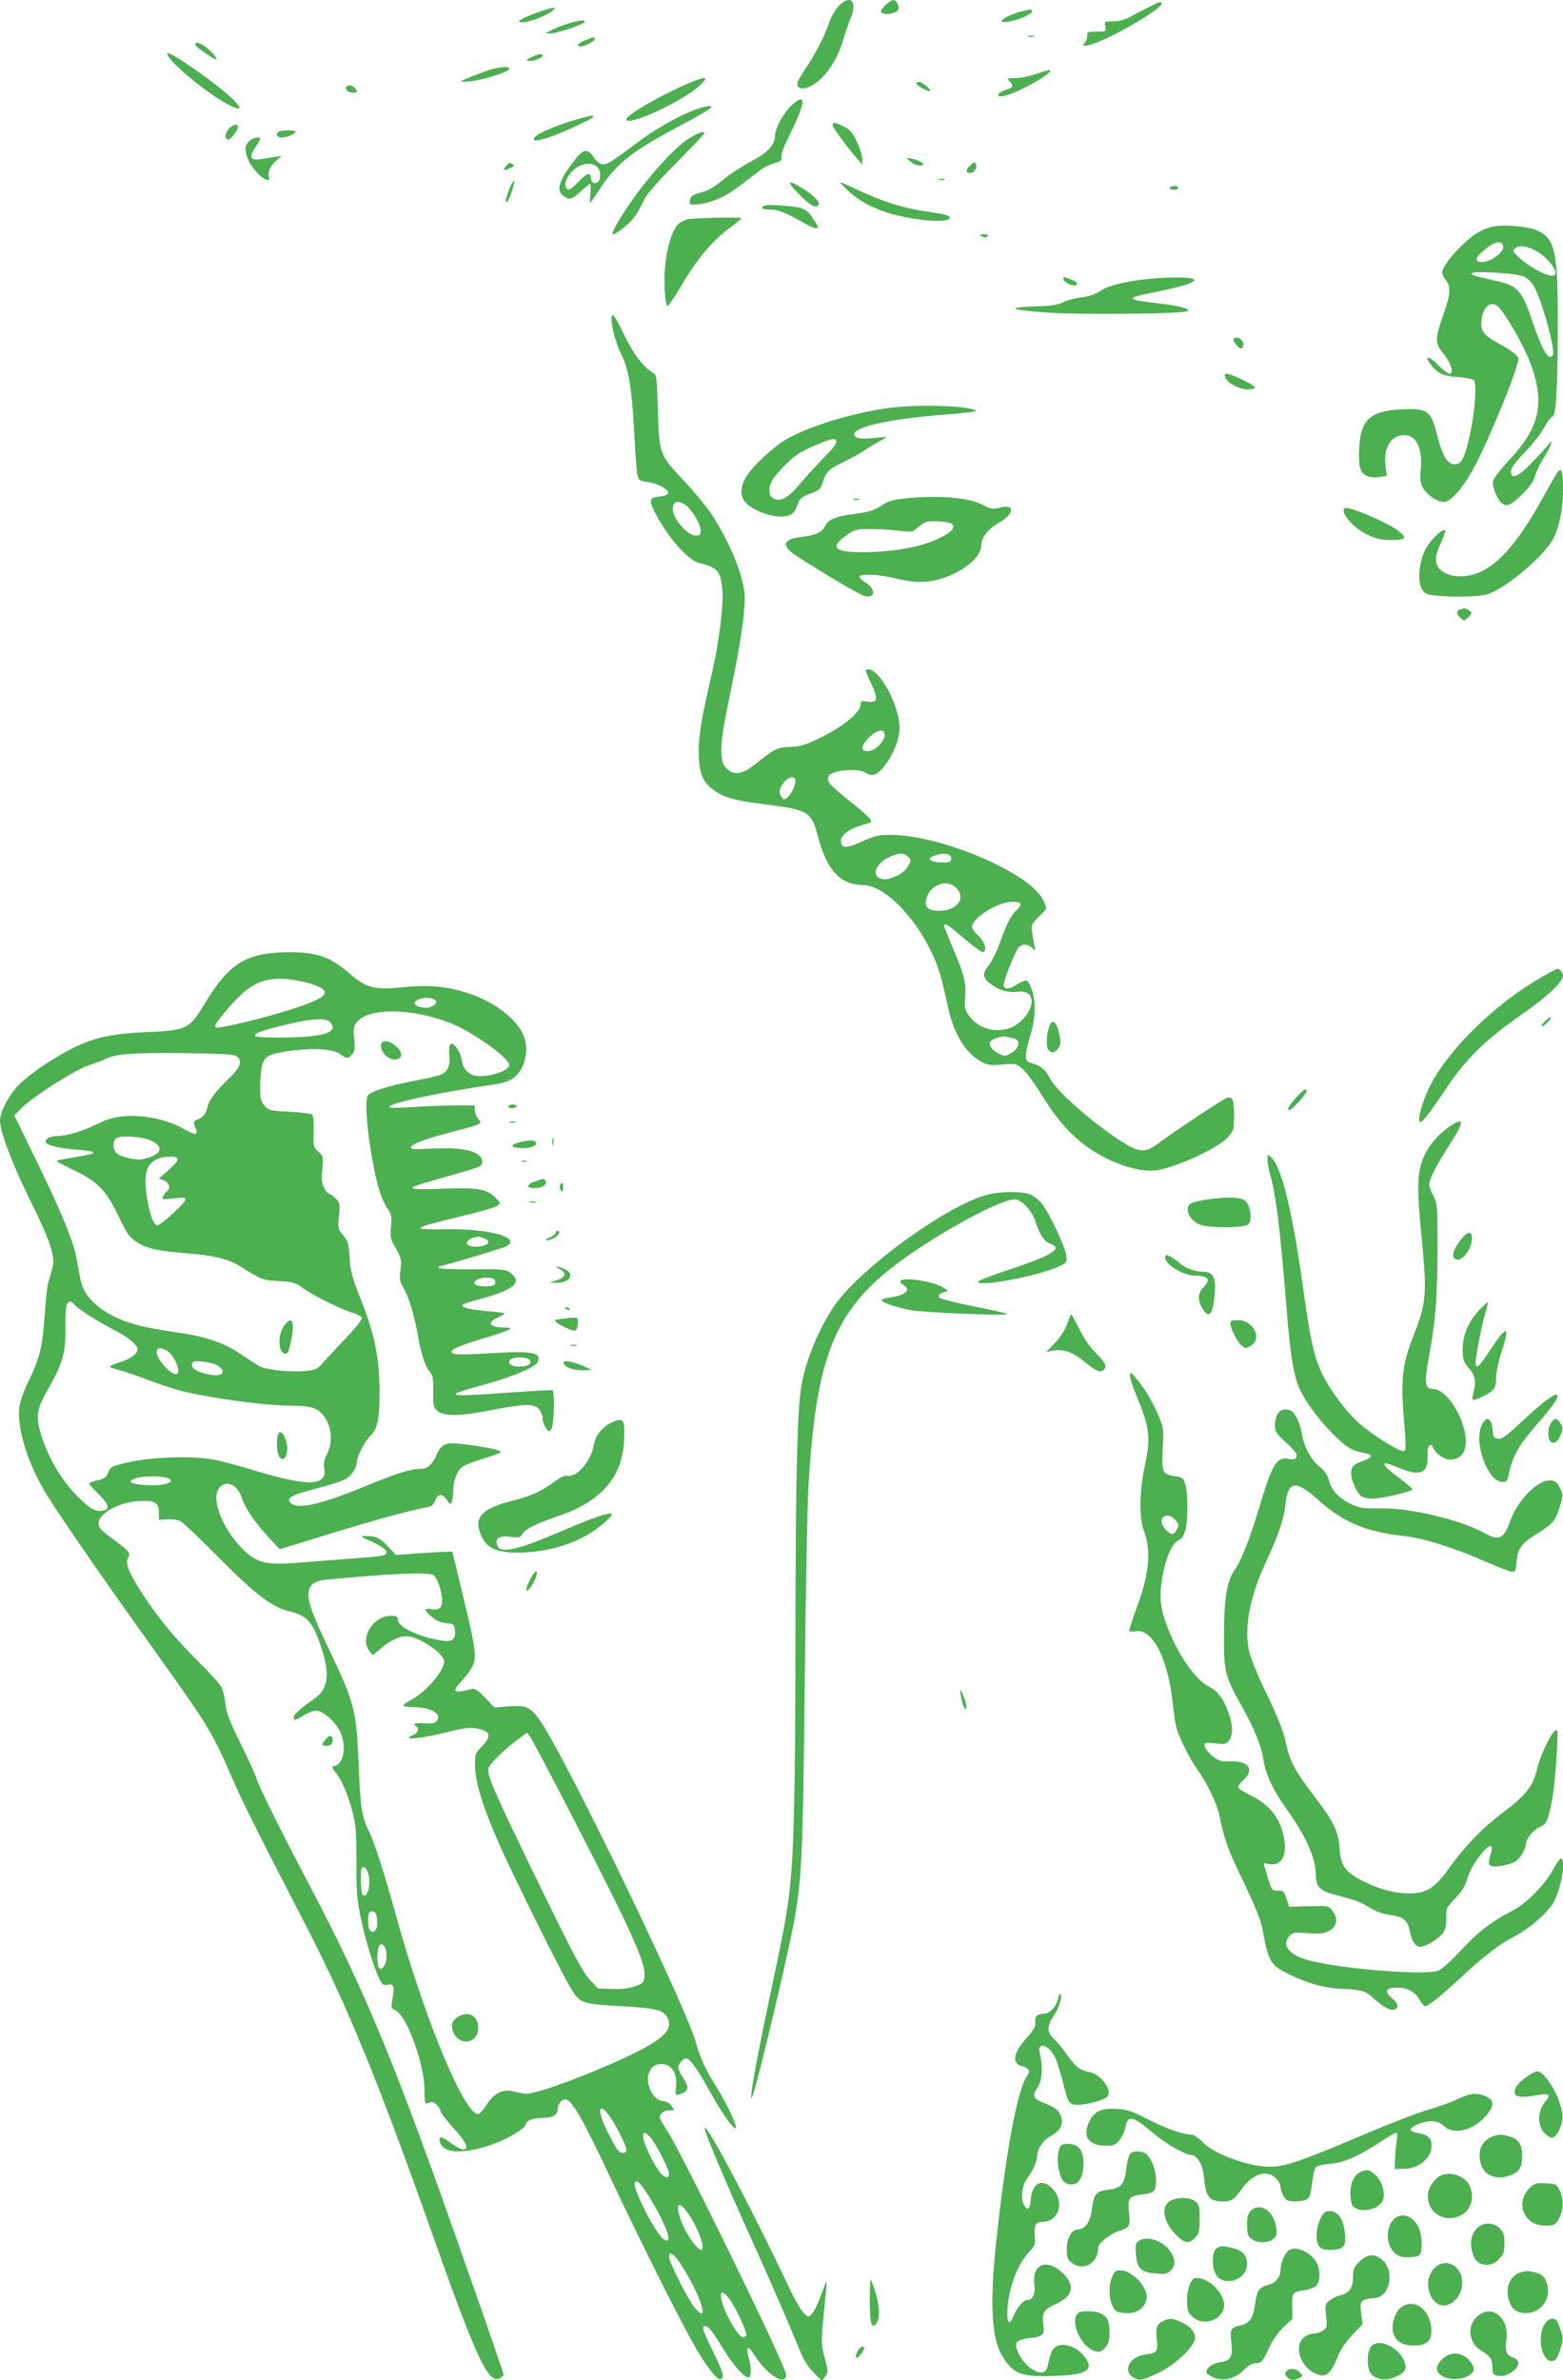 <?xml version="1.0" standalone="no"?>
<!DOCTYPE svg PUBLIC "-//W3C//DTD SVG 20010904//EN"
 "http://www.w3.org/TR/2001/REC-SVG-20010904/DTD/svg10.dtd">
<svg version="1.0" xmlns="http://www.w3.org/2000/svg"
 width="841pt" height="1280pt" viewBox="0 0 841 1280"
 preserveAspectRatio="xMidYMid meet">
<g transform="translate(0,1280) scale(0.1,-0.1)"
fill="#4caf50" stroke="none">
<path d="M4512 12767 c-17 -18 -40 -57 -50 -87 -26 -75 -76 -173 -128 -249
-24 -35 -44 -71 -44 -81 0 -31 37 -34 83 -7 72 43 133 134 167 252 10 33 27
84 39 113 35 88 -5 123 -67 59z"/>
<path d="M4767 12775 c-15 -14 -27 -30 -27 -35 0 -25 78 -18 94 9 9 14 -11 51
-27 51 -7 0 -25 -11 -40 -25z"/>
<path d="M6180 12761 c-30 -15 -75 -39 -100 -52 -29 -16 -62 -24 -92 -24 -45
0 -46 -1 -41 -27 5 -28 5 -28 -46 -28 -47 0 -51 -2 -51 -23 0 -13 -5 -28 -12
-35 -25 -25 5 -24 68 1 123 49 344 182 344 207 0 15 -10 12 -70 -19z"/>
<path d="M2887 12731 c-89 -32 -116 -51 -74 -51 34 0 125 35 157 60 35 27 11
25 -83 -9z"/>
<path d="M5501 12740 c-48 -11 -111 -41 -111 -53 0 -14 74 0 125 24 25 12 42
25 39 30 -6 10 -6 10 -53 -1z"/>
<path d="M3050 12671 c-30 -10 -68 -25 -85 -34 l-30 -16 27 -1 c30 0 166 44
182 60 16 16 -31 12 -94 -9z"/>
<path d="M5533 12603 c9 -2 23 -2 30 0 6 3 -1 5 -18 5 -16 0 -22 -2 -12 -5z"/>
<path d="M3148 12583 c-39 -15 -50 -33 -23 -33 22 0 75 29 75 40 0 13 -8 12
-52 -7z"/>
<path d="M1050 12560 c0 -11 108 -85 114 -79 6 6 -24 41 -58 67 -30 23 -56 29
-56 12z"/>
<path d="M900 12512 c0 -42 249 -243 356 -288 46 -19 43 -3 -8 47 -88 84 -348
265 -348 241z"/>
<path d="M2860 12493 c-27 -12 -31 -17 -17 -20 21 -5 77 15 77 28 0 13 -20 10
-60 -8z"/>
<path d="M2610 12416 c-36 -13 -81 -30 -100 -39 l-35 -15 30 -1 c62 -1 235 50
235 70 0 16 -64 9 -130 -15z"/>
<path d="M5580 12404 c-36 -13 -87 -24 -114 -24 -49 0 -49 0 -31 -20 21 -23
16 -30 -27 -45 -46 -15 -51 -40 -7 -31 70 13 267 123 249 138 -3 3 -34 -6 -70
-18z"/>
<path d="M3668 12336 c-137 -62 -298 -157 -298 -177 0 -46 319 103 402 188 27
28 29 33 12 33 -10 0 -63 -20 -116 -44z"/>
<path d="M4930 12352 c0 -10 54 -42 72 -42 18 1 -39 50 -58 50 -8 0 -14 -4
-14 -8z"/>
<path d="M1862 12323 c2 -11 14 -19 31 -21 29 -4 35 6 15 26 -19 19 -50 15
-46 -5z"/>
<path d="M4261 12235 c-44 -40 -91 -125 -91 -165 0 -50 -40 -92 -132 -140 -47
-25 -114 -69 -148 -97 -36 -31 -79 -57 -103 -64 -60 -16 -72 -23 -75 -49 -4
-22 -1 -22 50 -18 29 3 79 17 110 32 51 24 86 48 216 149 20 16 56 33 79 40
36 9 42 14 37 32 -3 13 15 61 50 130 82 167 85 220 7 150z"/>
<path d="M3743 12211 c-91 -33 -231 -113 -321 -183 -48 -37 -106 -79 -129 -93
-48 -30 -67 -25 -103 25 -31 44 -53 38 -103 -27 -81 -106 -96 -158 -55 -187
33 -23 44 -20 92 24 24 22 47 40 51 40 4 0 5 -22 2 -50 -3 -27 -4 -50 -2 -50
3 0 26 33 52 73 91 138 172 203 423 336 163 87 200 111 165 111 -11 -1 -43 -9
-72 -19z m-531 -308 c32 -29 17 -100 -18 -86 -8 3 -14 13 -14 23 0 36 -21 31
-64 -14 -45 -48 -63 -56 -72 -31 -10 26 17 75 55 101 41 28 87 31 113 7z"/>
<path d="M3090 12154 c-97 -29 -194 -70 -211 -90 -36 -44 83 -9 256 75 92 45
76 51 -45 15z"/>
<path d="M4480 12128 c0 -13 73 -113 129 -178 l30 -35 1 30 c0 17 -13 58 -29
92 -24 49 -38 66 -70 82 -46 24 -61 26 -61 9z"/>
<path d="M1230 12106 c-21 -24 -22 -56 -1 -56 13 0 51 49 51 66 0 22 -24 16
-50 -10z"/>
<path d="M1503 12093 c-23 -9 -14 -33 12 -33 28 0 75 20 75 32 0 9 -66 10 -87
1z"/>
<path d="M3714 12060 c-66 -39 -182 -160 -284 -297 -81 -110 -148 -223 -132
-223 17 0 90 58 115 92 14 18 35 55 47 82 15 36 61 90 175 206 85 86 155 159
155 163 0 14 -26 6 -76 -23z"/>
<path d="M1340 12040 c-24 -24 -25 -48 -5 -98 30 -70 127 -149 112 -90 -7 26
7 56 42 86 l26 23 -35 -5 c-19 -3 -54 -8 -77 -12 -56 -9 -65 12 -29 64 14 21
26 41 26 45 0 15 -41 6 -60 -13z"/>
<path d="M4899 11931 c13 -12 35 -21 49 -21 23 0 25 2 12 15 -9 8 -31 17 -50
21 l-35 5 24 -20z"/>
<path d="M2725 11910 c-23 -26 -17 -30 18 -15 23 9 26 14 14 23 -11 9 -18 8
-32 -8z"/>
<path d="M5221 11911 c-26 -26 -27 -41 -1 -41 23 0 42 31 30 49 -6 10 -12 9
-29 -8z"/>
<path d="M5053 11833 c9 -2 23 -2 30 0 6 3 -1 5 -18 5 -16 0 -22 -2 -12 -5z"/>
<path d="M2745 11794 c-23 -56 -30 -88 -17 -80 12 7 45 107 38 114 -3 2 -12
-13 -21 -34z"/>
<path d="M4300 11755 c59 -60 86 -75 103 -59 13 13 -17 47 -75 85 -91 58 -102
48 -28 -26z"/>
<path d="M4566 11772 c64 -60 157 -106 265 -131 143 -33 279 -39 279 -11 0 12
-20 17 -135 34 -118 18 -224 51 -354 112 -51 24 -96 44 -100 44 -3 -1 17 -22
45 -48z"/>
<path d="M6295 11790 c-4 -6 5 -10 19 -10 14 0 26 5 26 10 0 6 -9 10 -19 10
-11 0 -23 -4 -26 -10z"/>
<path d="M4113 11694 c-26 -12 -12 -21 32 -21 44 0 78 -14 202 -84 43 -25 66
-20 45 9 -7 9 -20 29 -30 45 -9 15 -32 32 -52 38 -40 12 -179 21 -197 13z"/>
<path d="M3696 11620 c-15 -5 -37 -16 -47 -26 -28 -25 -57 -112 -68 -204 -11
-83 -4 -227 10 -236 4 -2 36 44 71 103 83 143 166 243 255 310 40 31 73 57 73
59 0 8 -266 2 -294 -6z"/>
<path d="M8027 11580 c-58 -15 -96 -38 -155 -94 -61 -57 -112 -126 -112 -151
0 -9 9 -28 20 -42 28 -36 25 -75 -15 -189 -45 -130 -45 -150 5 -210 39 -48 54
-104 28 -104 -7 0 -34 21 -60 47 -49 49 -77 53 -42 6 38 -51 68 -65 146 -71
40 -2 79 -10 87 -16 18 -14 9 -156 -19 -290 -24 -111 -41 -152 -68 -161 -45
-14 -78 31 -107 146 -36 143 -50 154 -195 147 -170 -8 -221 -57 -227 -217 -4
-98 7 -129 50 -144 15 -5 44 -6 64 -2 l35 6 -7 55 c-12 96 30 164 100 164 65
0 99 -67 90 -179 -5 -66 -3 -80 14 -109 25 -38 76 -72 110 -72 38 0 109 83
168 196 87 167 233 527 233 575 0 15 -40 46 -101 79 -75 40 -99 65 -99 105 0
81 41 130 85 101 32 -21 137 -200 175 -297 85 -221 59 -353 -105 -528 -46 -50
-87 -102 -91 -116 -7 -29 18 -95 47 -121 25 -22 49 -12 113 51 39 39 58 67 66
97 7 24 27 66 45 93 18 28 36 61 39 75 6 24 6 24 -16 -5 -13 -16 -53 -60 -89
-97 -71 -74 -109 -88 -109 -43 0 18 22 48 75 103 41 42 89 103 105 135 17 31
37 57 44 57 19 0 28 165 28 505 1 374 -15 448 -103 492 -51 26 -191 38 -252
23z m61 -103 c8 -39 -89 -100 -132 -84 -23 9 -10 31 42 72 49 38 84 43 90 12z
m189 -33 c41 -24 93 -86 93 -110 0 -25 -31 -22 -90 8 -34 17 -80 48 -103 70
-41 38 -41 40 -22 54 24 18 65 11 122 -22z m-87 -128 c20 -6 44 -25 57 -45 43
-63 125 -354 108 -381 -21 -35 -58 26 -111 186 -53 157 -78 186 -180 210 -142
32 -156 37 -142 46 17 11 222 -1 268 -16z"/>
<path d="M5283 11529 c14 -8 22 -8 30 0 8 8 3 11 -18 11 -26 -1 -28 -2 -12
-11z"/>
<path d="M5722 11298 c7 -21 58 -42 71 -29 7 7 0 15 -26 26 -44 18 -50 19 -45
3z"/>
<path d="M6171 11299 c-121 -13 -211 -36 -253 -65 -24 -17 -58 -28 -101 -34
-35 -4 -79 -16 -98 -26 -26 -14 -63 -19 -153 -22 -160 -6 -131 -19 71 -33 186
-13 739 -7 754 8 13 13 -47 29 -171 43 -171 20 -169 27 18 64 74 15 148 34
165 43 29 15 30 17 12 24 -26 10 -137 9 -244 -2z"/>
<path d="M3290 11083 c0 -41 26 -137 51 -184 41 -81 58 -183 70 -403 6 -116
14 -227 18 -246 6 -33 10 -35 54 -42 55 -7 112 -38 112 -59 0 -9 -15 -16 -45
-19 -33 -4 -46 -10 -48 -23 -6 -32 90 -189 158 -259 51 -52 75 -69 110 -78 92
-23 107 -41 117 -144 7 -76 -19 -284 -53 -432 -59 -255 -74 -340 -74 -434 0
-117 19 -165 81 -210 55 -39 114 -56 269 -75 239 -30 255 -39 290 -170 49
-186 121 -264 245 -265 106 -1 264 -153 359 -345 44 -87 59 -137 100 -325 30
-135 96 -239 180 -282 33 -17 50 -19 111 -13 71 6 73 6 108 -25 20 -17 62 -75
95 -128 76 -123 137 -197 215 -262 130 -107 315 -173 423 -152 117 24 325 122
372 177 30 34 32 40 32 113 0 88 -8 107 -39 97 -21 -6 -269 -171 -371 -246
-70 -52 -100 -49 -202 16 -151 98 -343 267 -375 330 -24 48 -54 74 -95 85 -34
10 -38 14 -38 43 0 18 9 60 20 94 30 97 35 179 16 247 -9 31 -23 59 -31 62 -7
3 -32 -7 -54 -21 -41 -28 -71 -28 -71 -1 0 20 57 164 76 194 17 26 50 29 77 5
19 -18 20 -17 13 10 -3 15 -9 47 -12 71 -6 42 -4 46 35 85 22 22 41 43 41 46
0 3 -6 20 -14 38 -61 147 -548 357 -828 357 -60 0 -83 -6 -151 -36 -87 -40
-112 -38 -112 7 0 28 49 64 109 80 23 6 44 13 49 16 15 9 -11 35 -119 121 -84
67 -109 92 -109 111 0 19 8 27 35 37 51 18 141 17 168 -2 35 -24 63 -13 104
41 47 61 78 141 78 199 0 119 -105 316 -168 316 -20 0 -19 -4 15 -75 41 -87
36 -108 -23 -98 -30 5 -34 3 -34 -18 0 -39 -87 -112 -205 -171 -93 -46 -116
-53 -173 -55 -70 -2 -84 -10 -188 -93 -66 -53 -110 -61 -149 -28 -24 21 -29
34 -33 84 -4 62 5 123 62 399 47 229 69 398 62 465 -13 115 -86 287 -183 433
-27 39 -89 114 -140 168 -135 143 -136 145 -143 378 -5 180 -7 195 -25 205
-50 28 -104 98 -153 198 -56 115 -72 136 -72 91z m399 -999 c33 -24 81 -103
81 -136 0 -24 -4 -28 -28 -28 -43 0 -122 90 -122 141 0 43 27 52 69 23z m1071
-1238 c0 -35 -54 -86 -91 -86 -41 0 -38 30 8 75 44 42 83 48 83 11z m-480
-246 c0 -26 -23 -72 -45 -90 -15 -12 -19 -12 -31 5 -17 22 -10 51 19 83 26 28
57 29 57 2z m604 -406 c20 -20 20 -22 -3 -60 -21 -34 -92 -68 -131 -62 -63 9
-45 78 30 116 52 26 83 28 104 6z m225 7 c8 -5 11 -16 8 -26 -5 -13 -18 -15
-59 -13 -58 3 -73 21 -31 36 36 13 64 14 82 3z m36 -176 c59 -58 -3 -131 -105
-123 -50 3 -66 22 -56 63 19 76 111 111 161 60z m345 -89 c0 -7 -7 -19 -15
-26 -32 -27 -57 -73 -90 -167 -19 -53 -48 -114 -65 -135 -37 -45 -34 -67 13
-102 45 -33 92 -46 141 -40 93 13 104 -78 19 -158 -80 -76 -218 -60 -281 32
-21 30 -23 43 -19 95 7 76 -4 122 -65 264 -26 62 -48 117 -48 122 0 19 21 6
105 -66 48 -41 94 -75 101 -75 28 0 15 52 -21 86 -19 18 -35 39 -35 48 0 49
138 136 217 136 30 0 43 -4 43 -14z m-37 -720 c41 -9 34 -53 -11 -79 -32 -19
-36 -19 -67 -4 -38 18 -58 47 -46 65 9 15 59 31 81 27 8 -2 28 -6 43 -9z"/>
<path d="M6642 10981 c-9 -6 -7 -14 9 -34 22 -29 39 -28 39 3 0 23 -31 42 -48
31z"/>
<path d="M6590 10784 c0 -45 102 -94 155 -74 17 6 8 13 -52 44 -67 33 -103 44
-103 30z"/>
<path d="M4770 10604 c-195 -28 -417 -97 -538 -166 -68 -39 -176 -139 -214
-197 -37 -59 -38 -112 -3 -147 53 -53 178 -88 233 -65 19 8 32 24 42 53 13 38
21 44 70 63 47 18 56 26 65 55 18 61 32 76 111 114 43 21 91 47 107 58 16 12
52 34 81 50 l51 29 -78 -7 c-55 -5 -81 -3 -92 6 -54 45 154 96 488 121 92 7
164 16 160 19 -33 29 -321 38 -483 14z m-270 -182 c0 -10 -27 -44 -61 -77 -33
-33 -89 -94 -125 -136 -70 -85 -110 -109 -149 -91 -19 9 -25 19 -25 45 0 37
16 64 74 125 56 59 86 80 175 118 87 38 111 42 111 16z"/>
<path d="M8367 10239 c-13 -24 -53 -93 -87 -154 -114 -200 -212 -314 -313
-360 -59 -28 -130 -32 -180 -12 -68 29 -78 77 -33 170 15 33 25 61 23 64 -17
16 -96 -67 -117 -123 -36 -95 -30 -192 13 -216 38 -20 264 -23 329 -4 90 26
282 184 347 284 38 60 61 165 61 280 0 113 -10 128 -43 71z"/>
<path d="M4866 10119 c-59 -6 -88 -15 -116 -34 -44 -30 -75 -40 -161 -50 -83
-10 -134 -30 -147 -60 -17 -37 -52 -54 -126 -62 -107 -12 -116 -48 -25 -106
151 -98 338 -207 362 -213 60 -13 60 40 1 75 -19 12 -32 26 -29 31 10 16 106
11 190 -10 43 -11 104 -20 136 -20 149 0 329 108 329 199 0 40 38 88 95 120
84 47 88 103 5 81 -38 -10 -46 -9 -92 15 -77 40 -239 53 -422 34z m257 -138
c18 -18 -2 -43 -64 -73 -99 -50 -248 -77 -420 -78 -154 0 -177 27 -78 96 38
26 51 29 118 29 42 0 111 -4 154 -9 76 -9 79 -8 105 17 15 14 36 27 47 30 33
9 125 1 138 -12z"/>
<path d="M4593 10113 c9 -2 23 -2 30 0 6 3 -1 5 -18 5 -16 0 -22 -2 -12 -5z"/>
<path d="M7230 10053 c0 -33 67 -100 128 -129 44 -21 72 -28 127 -28 86 -1 92
14 23 60 -50 34 -194 97 -246 109 -27 6 -32 4 -32 -12z"/>
<path d="M7858 9523 c-23 -6 -23 -26 1 -47 18 -17 20 -17 42 5 21 21 21 23 4
36 -11 7 -21 12 -24 12 -3 -1 -14 -3 -23 -6z"/>
<path d="M1389 7662 c-118 -31 -187 -94 -289 -262 -82 -135 -94 -141 -310
-151 -190 -8 -285 -29 -402 -88 -94 -47 -208 -123 -275 -184 -58 -53 -113
-153 -113 -205 0 -58 68 -237 163 -429 111 -224 137 -305 118 -367 -6 -22 -16
-57 -22 -76 -5 -19 -14 -98 -19 -175 -11 -169 -27 -232 -85 -350 -26 -53 -47
-111 -51 -142 -13 -106 38 -282 128 -439 54 -96 293 -443 609 -884 284 -398
301 -425 415 -688 51 -118 138 -290 392 -782 222 -430 389 -837 678 -1655 238
-671 302 -808 363 -776 12 7 21 16 21 20 0 5 -85 253 -190 550 -388 1110 -546
1493 -848 2069 -170 323 -276 537 -292 587 -6 22 -46 108 -87 191 -58 118 -75
163 -80 210 -3 32 -13 73 -21 89 -8 17 -63 77 -121 135 -124 123 -208 223
-296 355 -78 118 -104 179 -86 207 16 25 8 35 -86 104 -61 45 -73 59 -73 82 0
52 110 113 215 119 87 6 110 -8 110 -63 l0 -38 47 3 c26 1 57 -3 70 -10 13 -7
104 -94 203 -194 197 -198 290 -270 382 -291 94 -22 124 -54 169 -186 52 -152
41 -233 -36 -285 -66 -45 -110 -84 -110 -99 0 -19 9 -17 55 11 22 14 52 25 67
25 36 0 105 -62 129 -115 34 -73 19 -170 -27 -181 -22 -6 -22 -6 11 -49 34
-45 76 -157 94 -255 6 -30 10 -131 9 -225 -1 -141 3 -189 21 -280 25 -121 73
-279 102 -338 17 -32 23 -36 44 -31 33 8 39 -10 27 -75 -9 -49 -8 -52 17 -64
60 -28 153 -283 155 -423 1 -81 1 -81 24 -73 17 7 27 4 42 -11 11 -11 20 -26
20 -34 0 -8 32 -49 70 -91 71 -78 87 -115 51 -115 -11 0 -40 16 -66 35 -48 37
-67 39 -58 5 18 -67 146 -67 313 -1 72 29 150 79 150 97 0 19 41 34 91 34 52
0 79 15 79 43 0 32 23 60 46 56 33 -7 95 -115 228 -399 166 -354 398 -817 474
-945 65 -109 115 -170 132 -160 18 11 11 36 -39 139 -59 121 -68 146 -48 146
19 0 36 -21 101 -126 56 -91 119 -160 137 -149 12 8 11 65 -2 103 -6 17 -9 39
-7 49 3 13 14 3 40 -37 69 -106 168 -165 168 -101 0 43 -568 1206 -641 1313
-21 32 -39 64 -39 71 0 21 22 37 52 37 29 0 29 0 11 25 -11 15 -28 24 -44 25
-31 0 -63 33 -78 82 -16 48 6 104 43 114 68 17 112 -33 104 -118 -5 -46 -4
-48 16 -42 52 16 57 37 21 90 -14 20 -25 45 -25 55 0 19 25 49 41 49 21 0 58
-51 129 -179 111 -198 187 -273 106 -104 -19 40 -51 97 -70 127 -56 87 -92
165 -110 236 -47 183 -693 1519 -837 1732 -53 77 -76 88 -172 81 l-77 -6 -50
53 c-43 44 -55 51 -77 45 -98 -24 -105 -16 -42 52 22 24 47 60 55 80 19 45 12
96 -59 388 l-53 220 -45 -1 c-24 -1 -92 -5 -151 -9 l-108 -8 -37 40 c-47 51
-71 63 -120 62 -38 0 -37 -1 35 -34 71 -34 89 -56 55 -70 -10 -4 -79 -11 -153
-16 -74 -5 -184 -14 -245 -19 -224 -20 -272 -12 -348 58 -103 96 -175 254
-147 322 27 66 104 47 130 -32 19 -59 64 -126 142 -212 l63 -68 280 86 c237
73 417 122 523 142 15 3 27 16 34 34 13 38 40 39 63 3 17 -26 19 -26 26 -8 4
11 8 39 8 63 1 55 23 106 53 126 14 9 62 27 108 41 46 14 88 29 93 34 10 10
-53 25 -182 42 -108 15 -133 7 -158 -48 -28 -62 -52 -83 -93 -83 -51 0 -121
-22 -304 -97 -235 -96 -355 -122 -391 -87 -27 27 0 43 136 78 68 18 139 40
156 50 33 17 63 61 63 93 0 29 45 116 74 142 38 36 49 90 48 241 -1 181 -25
299 -97 482 -45 112 -58 158 -62 213 -6 96 -9 109 -39 145 -25 29 -26 35 -20
101 6 65 5 71 -18 94 -14 14 -30 25 -35 25 -6 0 -18 14 -27 32 -13 25 -15 46
-10 100 7 65 6 69 -21 94 -27 25 -28 29 -25 109 1 59 -2 86 -10 92 -7 4 -62
11 -122 14 -103 5 -110 7 -133 33 -20 23 -23 38 -23 104 0 42 5 94 11 115 13
49 43 62 170 78 118 14 214 6 251 -21 34 -25 40 -25 63 0 14 16 16 30 11 83
-6 54 -4 66 13 89 63 79 292 78 502 -3 119 -46 319 -188 319 -227 0 -19 -43
-42 -101 -54 -93 -19 -143 8 -155 83 -8 49 -49 102 -62 81 -5 -8 -7 -34 -4
-59 6 -51 -9 -86 -44 -102 -13 -6 -72 -20 -132 -31 -162 -32 -251 -60 -264
-84 -22 -41 13 -328 60 -499 11 -37 31 -84 46 -105 24 -35 25 -44 20 -99 -6
-56 -4 -65 26 -117 29 -52 31 -61 25 -116 -6 -52 -4 -63 19 -102 27 -46 58
-153 76 -258 15 -90 39 -161 62 -187 17 -19 20 -35 19 -106 -1 -81 0 -86 25
-106 37 -29 120 -28 285 5 181 35 235 36 260 5 10 -13 19 -35 19 -50 0 -15 7
-37 17 -50 15 -23 17 -23 30 -6 14 20 19 200 6 208 -5 2 -120 -4 -257 -14
-329 -24 -340 -18 -92 50 146 41 259 90 270 117 20 51 -29 60 -257 46 -176
-10 -207 -9 -207 9 0 14 49 34 180 74 135 40 164 55 110 55 -86 0 -104 26 -40
55 22 10 39 20 36 22 -2 2 -49 8 -106 13 -92 8 -133 20 -118 35 3 3 48 17 99
31 177 49 222 88 156 138 -27 20 -40 21 -208 20 -98 -1 -179 2 -179 7 0 5 2 9
4 9 16 0 337 95 359 107 89 45 -86 96 -318 92 -202 -3 -195 4 61 66 106 25
200 52 210 60 18 13 18 15 -9 43 -45 47 -96 56 -283 49 -103 -4 -164 -3 -164
3 0 10 13 14 245 80 118 34 130 39 130 60 0 57 -96 82 -271 73 -98 -5 -116 -4
-112 8 6 18 75 44 230 84 152 40 155 41 132 67 -10 10 -18 31 -19 46 l0 27
-105 0 c-58 0 -163 -4 -235 -9 -94 -6 -127 -5 -120 3 23 24 277 77 572 120 35
5 75 18 93 31 64 46 90 152 57 232 -36 86 -154 178 -287 223 -118 40 -216 50
-357 36 -158 -16 -200 -6 -293 74 -76 65 -126 91 -199 105 -80 15 -217 11
-292 -8z m288 -154 c117 -39 93 -71 -102 -134 -141 -46 -393 -107 -412 -100
-11 5 -7 15 19 48 140 177 216 222 355 213 40 -3 103 -15 140 -27z m668 -90
c13 -12 -21 -38 -49 -38 -67 1 -89 33 -33 49 33 9 65 5 82 -11z m-571 -114
c56 -56 -33 -84 -267 -84 -103 0 -138 3 -135 12 5 15 56 32 188 62 125 29 192
32 214 10z m-506 -182 c40 -22 29 -60 -36 -122 -71 -68 -107 -116 -116 -155
-9 -37 -23 -54 -54 -66 -18 -7 -22 -14 -17 -27 26 -63 19 -65 -67 -18 -82 45
-206 71 -306 63 -58 -4 -90 -14 -155 -45 -80 -39 -160 -62 -216 -62 -15 0 -36
-6 -46 -14 -34 -24 19 -46 136 -57 147 -12 149 -20 10 -43 -51 -8 -95 -17 -97
-19 -2 -2 36 -22 85 -46 134 -63 181 -111 247 -248 48 -101 60 -117 100 -143
57 -36 108 -47 264 -60 146 -11 228 -31 288 -68 123 -76 124 -77 214 -82 79
-5 91 -9 130 -39 50 -37 203 -113 267 -132 23 -7 45 -19 48 -26 3 -9 -33 -54
-88 -112 -52 -54 -107 -114 -124 -133 -27 -32 -36 -36 -100 -42 -75 -7 -202 7
-238 26 -12 6 -57 35 -100 64 -91 63 -189 96 -352 119 -201 29 -294 57 -384
115 -76 50 -117 105 -130 178 -6 31 -15 80 -20 107 -16 90 -80 244 -208 508
l-126 258 34 35 c57 60 291 210 367 235 37 12 80 28 95 36 50 25 145 32 412
29 182 -2 267 -6 283 -14z m-456 -456 c76 -36 57 -78 -44 -100 -35 -8 -118 11
-140 31 -23 21 -23 69 0 83 25 15 141 7 184 -14z m144 -98 c4 -7 -14 -30 -47
-59 l-54 -47 28 -11 c27 -11 37 -43 17 -56 -5 -3 -15 -15 -21 -27 -11 -20 -10
-20 56 -13 55 6 66 4 63 -7 -5 -21 -133 -138 -151 -138 -21 0 -44 64 -58 162
-15 107 -3 160 44 188 35 22 112 27 123 8z m1649 -428 c15 -6 25 -15 23 -22
-6 -17 -55 -28 -90 -21 -48 10 -27 43 34 52 4 1 19 -4 33 -9z m60 -235 c0 -17
-8 -20 -45 -23 -25 -1 -52 2 -60 8 -25 17 17 41 65 38 32 -2 40 -7 40 -23z
m-2264 -122 c19 -23 131 -94 214 -136 72 -36 125 -80 125 -103 0 -25 -37 -52
-94 -70 -31 -10 -56 -20 -56 -24 0 -3 24 -12 53 -19 28 -7 97 -31 152 -52 55
-21 134 -47 175 -58 164 -41 455 -81 598 -81 115 0 152 -15 187 -75 32 -54 34
-129 4 -186 -15 -30 -19 -51 -14 -78 16 -93 -88 -97 -366 -12 -73 22 -168 48
-209 57 -132 29 -382 19 -527 -22 -42 -11 -53 -19 -61 -44 -9 -24 -19 -32 -56
-41 -25 -6 -46 -14 -46 -18 0 -4 23 -29 50 -56 53 -52 62 -79 31 -88 -43 -11
-77 7 -146 77 -82 83 -153 202 -191 321 -34 105 -28 144 35 255 76 132 95 196
93 315 -1 55 1 112 4 128 6 31 25 35 45 10z m492 -244 c44 -20 89 -129 53
-129 -35 0 -114 96 -102 125 6 18 17 19 49 4z m1956 -52 c17 -21 -7 -37 -56
-37 -46 0 -70 23 -42 41 21 13 85 11 98 -4z m-1684 -28 c16 -8 31 -22 33 -31
5 -26 -39 -32 -101 -14 -53 15 -74 36 -61 58 9 14 91 5 129 -13z m-276 -605
c48 -10 38 -31 -19 -39 -64 -9 -172 3 -167 18 7 23 116 35 186 21z m1441 -524
c11 -6 26 -33 35 -62 28 -97 15 -134 -44 -122 -40 8 -40 -7 0 -40 30 -25 48
-33 99 -38 21 -3 25 -9 28 -40 4 -51 -19 -63 -96 -47 -122 25 -212 72 -212
110 0 15 -7 19 -37 19 -96 0 -170 -122 -115 -190 l18 -22 44 37 c52 44 97 65
138 65 65 0 202 -93 202 -136 0 -50 -98 -164 -177 -206 -23 -13 -43 -26 -43
-30 0 -5 24 -8 53 -9 95 -1 158 -37 127 -74 -11 -13 -26 -16 -67 -13 -49 4
-66 -3 -43 -17 18 -11 10 -35 -15 -45 -14 -5 -25 -12 -25 -16 0 -11 108 5 213
32 70 18 112 24 140 20 87 -14 97 -39 40 -99 -37 -37 -38 -40 -37 -110 2 -85
44 -220 131 -417 72 -163 320 -663 378 -762 55 -94 57 -95 288 -108 173 -10
216 -21 237 -59 34 -64 -16 -115 -193 -201 -210 -101 -502 -210 -562 -210 -14
0 -44 5 -68 11 -60 17 -110 -8 -150 -73 -17 -26 -36 -48 -44 -48 -76 0 -289
513 -443 1071 -66 238 -116 392 -146 453 -37 74 -45 123 -54 351 -12 297 -21
333 -160 625 -88 185 -110 245 -110 295 0 49 27 72 92 79 340 33 547 42 578
26z m765 -1330 c311 -603 380 -758 373 -831 -3 -31 -8 -36 -53 -52 -35 -12
-73 -16 -124 -14 l-74 3 -46 50 c-37 40 -87 135 -263 495 -254 522 -292 608
-279 641 11 27 85 99 156 152 l50 37 17 -20 c9 -12 118 -219 243 -461z m-1111
-288 c10 -49 -3 -107 -24 -107 -11 0 -16 16 -18 64 -2 35 -1 70 2 78 10 26 31
7 40 -35z m40 -208 c3 -9 6 -31 6 -50 0 -37 -25 -58 -41 -33 -10 16 -12 83 -2
92 11 12 31 7 37 -9z m56 -224 c0 -41 -21 -77 -38 -66 -16 10 -15 109 0 124
18 18 38 -12 38 -58z m1194 -853 c36 -47 96 -165 96 -188 0 -24 -28 -25 -47
-1 -8 9 -32 53 -54 96 -55 111 -52 167 5 93z m224 -120 c29 -30 102 -173 102
-198 0 -29 -26 -23 -54 14 -33 43 -86 157 -86 185 0 28 11 28 38 -1z m-13
-309 c51 -80 100 -177 110 -220 10 -40 -17 -37 -48 5 -58 77 -143 258 -132
278 12 18 24 7 70 -63z m209 -90 c58 -77 107 -208 78 -208 -12 0 -45 38 -70
80 -67 114 -74 215 -8 128z m-34 -280 c109 -166 166 -344 76 -237 -32 38 -136
244 -136 270 0 34 24 20 60 -33z m264 -191 c35 -45 99 -184 91 -197 -13 -21
-34 -9 -63 38 -57 88 -91 192 -63 192 6 0 21 -15 35 -33z"/>
<path d="M1532 5675 c-40 -50 -37 -155 4 -155 14 0 20 14 34 89 16 86 -1 114
-38 66z"/>
<path d="M1496 5085 c-11 -29 -6 -101 7 -120 30 -40 56 26 35 90 -14 42 -32
55 -42 30z"/>
<path d="M2471 1957 c-33 -17 -45 -39 -37 -71 23 -94 142 -84 139 12 -2 59
-49 87 -102 59z"/>
<path d="M8297 7546 c-251 -143 -502 -388 -603 -587 -39 -79 -68 -179 -55
-192 10 -10 42 30 149 189 103 153 210 256 401 389 135 93 221 175 221 209 0
12 -19 36 -30 36 -3 0 -40 -20 -83 -44z"/>
<path d="M8310 7305 c-13 -14 -19 -25 -13 -25 5 0 20 11 33 25 13 14 19 25 13
25 -5 0 -20 -11 -33 -25z"/>
<path d="M5650 7290 c-18 -34 -24 -118 -10 -135 18 -22 37 -19 55 9 13 19 14
32 5 74 -14 62 -33 83 -50 52z"/>
<path d="M2050 7175 c0 -37 43 -77 78 -73 40 4 41 39 2 72 -42 35 -80 35 -80
1z"/>
<path d="M6971 6894 c-40 -46 -49 -64 -32 -64 12 0 91 87 91 100 0 21 -19 9
-59 -36z"/>
<path d="M2735 6850 c-4 -6 5 -10 19 -10 14 0 26 5 26 10 0 6 -9 10 -19 10
-11 0 -23 -4 -26 -10z"/>
<path d="M2743 6763 c9 -2 23 -2 30 0 6 3 -1 5 -18 5 -16 0 -22 -2 -12 -5z"/>
<path d="M7824 6757 c-87 -51 -157 -138 -179 -223 -20 -79 -19 -149 7 -418 26
-277 22 -327 -46 -498 -57 -144 -69 -235 -55 -410 16 -204 16 -213 -2 -212
-31 2 -181 98 -243 156 -65 59 -145 167 -189 253 -42 84 -65 180 -97 410 -64
465 -122 708 -181 761 -18 17 -19 16 -19 -13 0 -16 6 -52 14 -79 30 -102 54
-292 86 -690 20 -255 36 -364 64 -443 25 -68 104 -179 186 -261 76 -76 104
-93 173 -105 47 -8 44 -24 -8 -42 -53 -18 -65 -31 -65 -67 1 -41 33 -112 58
-125 12 -6 37 -11 58 -11 46 0 214 39 214 50 0 4 -34 33 -75 64 -68 51 -90 76
-67 76 5 0 36 -11 70 -25 121 -49 160 -28 153 81 -2 33 19 59 28 33 11 -33 60
-69 93 -69 68 0 99 57 80 146 -25 120 -109 234 -172 234 -43 0 -47 31 -22 169
36 194 46 325 47 581 0 235 -1 247 -22 287 -13 23 -23 52 -23 63 0 28 40 106
111 216 71 109 78 143 23 111z"/>
<path d="M2972 6660 c0 -19 2 -27 5 -17 2 9 2 25 0 35 -3 9 -5 1 -5 -18z"/>
<path d="M2805 6659 c-54 -13 -63 -25 -22 -32 46 -7 102 5 102 23 0 18 -28 21
-80 9z"/>
<path d="M2808 6553 c6 -2 18 -2 25 0 6 3 1 5 -13 5 -14 0 -19 -2 -12 -5z"/>
<path d="M2881 6447 c-50 -17 -52 -37 -3 -37 40 0 69 20 57 40 -8 12 -11 12
-54 -3z"/>
<path d="M3013 6424 c-3 -8 -1 -20 6 -27 8 -8 11 -4 11 16 0 30 -7 35 -17 11z"/>
<path d="M5310 6374 c-213 -56 -673 -389 -816 -590 -84 -118 -163 -309 -184
-449 -21 -133 -29 -504 -30 -1330 0 -801 -8 -1161 -30 -1357 -15 -139 -34
-240 -105 -572 -116 -546 -141 -751 -42 -351 93 378 164 693 181 805 31 203
37 353 46 1217 5 480 14 957 20 1060 44 747 152 984 580 1270 217 145 465 273
529 273 36 0 93 -60 111 -116 24 -74 48 -111 80 -122 74 -26 15 -63 -237 -146
-79 -26 -145 -52 -148 -57 -24 -37 335 30 437 82 40 20 40 21 34 62 -8 51 -95
232 -133 277 -15 18 -42 39 -60 46 -42 18 -163 17 -233 -2z"/>
<path d="M6495 6349 c-33 -5 -70 -13 -82 -19 -45 -20 -19 -90 43 -116 45 -19
233 -19 259 0 25 18 15 103 -16 129 -23 19 -97 21 -204 6z"/>
<path d="M2853 6333 c9 -2 23 -2 30 0 6 3 -1 5 -18 5 -16 0 -22 -2 -12 -5z"/>
<path d="M2990 6170 c0 -6 -15 -17 -32 -25 -24 -11 -28 -14 -13 -15 11 0 31 7
43 16 23 16 29 34 12 34 -5 0 -10 -5 -10 -10z"/>
<path d="M7873 6148 c-52 -59 -69 -110 -39 -121 33 -13 86 56 86 113 0 36 -18
39 -47 8z"/>
<path d="M6270 6035 c0 -36 96 -94 155 -95 77 -1 93 -21 50 -64 -30 -30 -32
-69 -5 -113 35 -59 56 -35 66 76 8 88 -8 121 -60 121 -45 0 -96 18 -126 45
-24 22 -63 45 -74 45 -3 0 -6 -7 -6 -15z"/>
<path d="M3013 5974 c38 -21 31 -44 -18 -60 l-40 -12 32 -1 c79 -3 112 48 48
75 -45 18 -58 17 -22 -2z"/>
<path d="M4845 5911 c-3 -6 4 -15 15 -21 45 -24 15 -56 -65 -67 -25 -3 -48 -9
-50 -13 -7 -12 72 -41 155 -56 76 -14 530 -32 519 -21 -3 4 -83 22 -179 41
-95 19 -178 40 -184 46 -12 12 0 26 29 32 18 3 17 6 -9 23 -49 33 -216 59
-231 36z"/>
<path d="M7962 5757 c-59 -60 -92 -137 -92 -214 0 -55 4 -66 29 -96 38 -42 45
-74 31 -127 -6 -23 -9 -45 -6 -48 8 -7 81 27 106 50 15 14 20 31 20 68 0 28
13 90 31 145 47 141 25 140 -67 -2 -53 -82 -74 -100 -74 -65 0 37 33 208 51
267 10 32 17 60 15 62 -1 1 -21 -16 -44 -40z"/>
<path d="M3040 5766 c0 -2 7 -7 16 -10 8 -3 12 -2 9 4 -6 10 -25 14 -25 6z"/>
<path d="M5754 5713 c-18 -58 -43 -101 -82 -140 l-43 -45 31 7 c55 12 108 -4
164 -50 73 -59 94 -69 112 -54 23 19 16 36 -39 91 -33 33 -66 82 -90 131 -21
42 -40 77 -43 77 -2 0 -7 -8 -10 -17z"/>
<path d="M3043 5710 c-28 -3 -54 -8 -57 -11 -10 -9 94 -61 109 -55 15 6 21 62
8 68 -5 2 -31 1 -60 -2z"/>
<path d="M6620 5683 c1 -28 35 -96 59 -118 21 -18 25 -18 49 -4 67 37 18 139
-67 139 -32 0 -41 -4 -41 -17z"/>
<path d="M3073 5563 c9 -2 23 -2 30 0 6 3 -1 5 -18 5 -16 0 -22 -2 -12 -5z"/>
<path d="M3032 5469 c8 -23 50 -39 103 -38 l50 1 -43 20 c-60 27 -116 36 -110
17z"/>
<path d="M6080 5402 c0 -13 15 -60 34 -105 73 -177 79 -227 44 -390 -27 -127
-29 -272 -4 -337 42 -111 30 -237 -39 -420 -23 -63 -41 -118 -39 -122 3 -4 19
-4 37 -1 89 14 172 -149 197 -387 5 -52 15 -113 21 -135 15 -54 74 -170 114
-225 49 -66 103 -181 116 -242 26 -130 45 -184 130 -359 57 -118 93 -207 100
-245 34 -184 43 -201 139 -249 102 -51 190 -76 285 -81 123 -7 128 -8 185 -59
50 -45 89 -63 109 -50 19 11 12 33 -20 59 -42 36 -33 56 26 56 59 0 97 -20
123 -65 12 -19 25 -35 30 -35 16 0 85 55 182 145 139 129 217 189 296 229 85
44 187 133 216 190 40 78 63 215 39 231 -5 3 -24 -23 -43 -57 -41 -80 -147
-187 -218 -223 -108 -54 -190 -117 -280 -215 -54 -58 -104 -103 -122 -109 -78
-27 -550 12 -710 60 -97 28 -134 83 -88 129 17 17 28 19 94 13 51 -4 85 -2
106 7 53 22 65 68 29 114 -21 27 -23 27 -127 24 l-106 -3 -9 30 c-16 52 -23
60 -50 57 -29 -4 -37 6 -53 63 -7 22 -15 51 -20 64 -6 22 -5 23 19 17 68 -17
105 41 86 137 -20 110 -76 180 -182 232 -34 17 -63 35 -65 42 -2 6 11 24 27
39 63 56 31 104 -66 101 -56 -1 -66 2 -100 29 -21 17 -39 41 -41 52 -3 21 -1
22 56 16 54 -6 60 -5 76 17 21 30 20 81 -3 146 -25 74 -60 120 -107 143 -70
33 -166 170 -223 320 -39 102 -45 166 -26 273 18 101 52 178 88 194 17 8 28
25 36 57 14 58 13 201 -2 246 -11 31 -17 36 -56 41 -66 9 -72 23 -65 149 6 98
5 110 -19 168 -30 75 -77 154 -123 208 -30 35 -33 37 -34 16z m240 -772 c11
-11 20 -25 20 -31 0 -18 -20 -49 -32 -49 -21 0 -58 43 -58 66 0 37 39 45 70
14z"/>
<path d="M8319 5268 c-24 -17 -86 -71 -138 -120 -76 -71 -99 -88 -120 -86 -22
3 -26 8 -29 43 -6 69 -32 84 -58 33 -47 -91 30 -308 110 -308 20 0 27 6 31 28
23 111 52 163 155 282 75 85 110 133 110 149 0 18 -14 13 -61 -21z"/>
<path d="M6876 5198 c-9 -12 -16 -40 -16 -62 0 -35 6 -45 62 -96 46 -43 60
-62 54 -75 -5 -14 -14 -16 -45 -11 -64 10 -85 -26 -160 -276 -46 -153 -91
-268 -126 -318 -43 -62 -59 -156 -59 -350 -1 -202 4 -223 97 -389 67 -119 103
-208 116 -289 12 -78 54 -165 127 -266 103 -145 154 -260 154 -351 0 -57 21
-82 85 -100 30 -8 79 -22 108 -30 29 -8 73 -28 98 -45 32 -20 66 -33 109 -39
72 -9 95 -29 106 -89 9 -50 30 -82 56 -82 31 0 102 44 124 77 12 20 17 44 16
79 -2 50 0 54 47 103 36 37 54 67 65 104 8 29 32 77 53 106 59 84 97 97 73 26
-19 -57 -9 -69 52 -61 29 4 65 15 80 24 27 16 58 66 58 94 0 27 41 78 74 92
30 12 37 22 50 68 21 73 35 189 43 338 6 120 6 124 -12 110 -24 -19 -81 -143
-95 -205 -20 -90 -60 -141 -183 -233 -111 -83 -201 -177 -286 -294 -82 -115
-126 -143 -226 -141 -82 2 -175 29 -260 76 -81 45 -101 77 -108 172 -7 91 -30
137 -150 294 -92 121 -120 176 -141 280 -10 50 -43 131 -100 250 -54 111 -89
199 -97 239 -24 129 7 287 93 472 62 132 98 236 104 303 13 134 53 141 175 32
135 -121 257 -173 457 -195 110 -12 265 -60 437 -135 67 -29 132 -55 146 -57
22 -3 24 1 29 52 7 74 24 98 113 153 84 53 99 71 122 151 16 53 16 58 -2 94
-14 29 -25 38 -49 40 -66 7 -177 -104 -218 -218 -35 -97 -60 -109 -137 -66
-128 72 -399 136 -559 134 -90 -2 -112 1 -156 21 -65 29 -109 74 -123 128 -8
30 -23 52 -51 75 -45 35 -85 110 -95 178 -9 55 -38 115 -60 124 -31 11 -54 6
-69 -16z"/>
<path d="M3294 5151 c-53 -24 -91 -71 -99 -123 -14 -86 -94 -178 -145 -165
-12 3 -38 -10 -72 -35 -65 -49 -115 -72 -220 -99 -152 -38 -202 -83 -179 -159
27 -90 79 -120 206 -120 169 0 331 52 443 141 125 100 69 92 -214 -29 -239
-102 -324 -120 -339 -71 -12 36 13 52 71 44 47 -6 54 -4 64 14 14 27 68 54
193 97 234 80 346 210 355 409 5 111 -3 123 -64 96z"/>
<path d="M8346 5148 c-17 -24 -21 -75 -7 -96 15 -24 43 -9 58 31 14 33 14 40
-1 62 -20 31 -30 31 -50 3z"/>
<path d="M2872 4338 c-19 -25 -43 -79 -40 -90 5 -15 45 41 53 75 8 29 3 34
-13 15z"/>
<path d="M5174 3660 c9 -47 26 -69 26 -35 0 17 -26 85 -33 85 -2 0 1 -22 7
-50z"/>
<path d="M1750 3443 c-19 -25 -20 -28 -5 -31 26 -6 45 6 45 27 0 32 -17 33
-40 4z"/>
<path d="M5694 2052 c-8 -41 -47 -82 -76 -82 -30 0 -50 -14 -48 -31 5 -35 -3
-52 -49 -103 -52 -57 -71 -107 -51 -131 7 -8 18 -15 24 -15 7 0 21 -6 31 -14
18 -13 18 -14 -3 -47 -51 -84 -113 -424 -162 -889 -35 -327 -25 -514 32 -609
59 -99 100 -115 280 -109 173 5 216 30 168 98 -45 64 -131 89 -169 51 -10 -10
-22 -38 -26 -62 -4 -24 -12 -50 -17 -57 -29 -35 -109 13 -147 90 -28 57 -17
74 56 83 76 9 85 18 77 71 -9 62 2 83 54 106 104 45 121 101 54 169 -87 87
-171 55 -156 -60 6 -49 -10 -81 -40 -81 -19 0 -53 -40 -71 -83 -21 -51 -35
-47 -35 11 1 118 50 258 114 327 35 37 38 44 34 87 -6 56 5 78 37 78 94 0 127
110 55 182 -54 53 -104 29 -113 -55 -6 -58 -14 -68 -33 -43 -23 33 -18 108 11
147 33 46 55 93 55 121 0 39 33 88 75 111 54 30 70 65 52 109 -14 33 -29 44
-100 72 -48 19 -54 38 -25 78 25 36 31 108 14 180 -7 31 -5 39 8 44 20 8 52
-19 73 -60 8 -15 25 -71 39 -122 31 -126 36 -134 82 -134 49 0 142 25 160 43
31 32 -34 122 -96 133 -52 10 -74 27 -120 92 -22 31 -54 70 -71 86 -39 37 -39
68 -1 125 29 42 48 106 36 118 -3 3 -9 -8 -12 -25z"/>
<path d="M8208 1626 c-44 -34 -58 -53 -58 -82 0 -21 41 -27 109 -14 77 14 89
7 57 -31 -48 -57 -45 -144 6 -182 23 -17 30 -18 43 -7 26 22 47 82 42 120 -13
96 -93 230 -137 230 -9 0 -37 -16 -62 -34z"/>
<path d="M7844 1511 c-32 -16 -102 -41 -154 -56 -52 -14 -221 -79 -375 -145
-321 -136 -397 -161 -480 -163 -112 -1 -299 66 -362 130 -26 27 -50 43 -65 43
-44 0 -131 31 -233 83 -84 43 -111 52 -166 55 -86 5 -124 -13 -151 -75 -34
-77 2 -123 97 -123 36 0 48 5 68 29 13 16 27 45 31 64 14 75 37 71 151 -25 70
-59 173 -118 206 -118 27 0 57 -46 64 -98 12 -98 17 -114 36 -133 21 -21 87
-26 119 -9 11 6 33 31 51 56 57 83 136 108 184 59 14 -13 25 -34 25 -45 0 -24
18 -61 34 -72 18 -12 91 -9 110 5 13 9 20 34 26 85 4 40 13 78 19 86 6 7 39
16 76 18 74 6 152 40 269 116 43 29 83 52 89 52 6 0 7 -19 1 -52 -4 -29 -8
-73 -8 -98 l-1 -45 54 1 c78 3 144 59 144 124 0 40 -19 59 -71 68 -53 9 -55
22 -8 45 57 27 111 25 144 -6 53 -51 154 -27 225 51 51 57 49 90 -6 111 -45
17 -80 13 -143 -18z"/>
<path d="M3795 1340 c14 -50 125 -311 245 -575 112 -249 192 -431 265 -610 18
-45 44 -86 73 -115 l44 -45 18 23 c17 21 17 25 -2 99 -19 72 -19 87 -9 203 7
69 14 148 17 175 4 49 4 48 -27 -35 -17 -47 -39 -94 -50 -104 -18 -20 -19 -20
-44 4 -15 14 -52 79 -83 145 -218 460 -480 949 -447 835z"/>
<path d="M8030 1309 c-60 -24 -82 -79 -61 -150 19 -63 90 -87 166 -55 42 18
55 42 55 103 0 60 -19 89 -68 103 -44 12 -59 12 -92 -1z"/>
<path d="M5700 1244 c-13 -33 -11 -89 4 -139 8 -29 19 -42 39 -49 53 -19 87
25 87 112 0 67 -29 102 -85 102 -29 0 -37 -5 -45 -26z"/>
<path d="M6080 1215 c-6 -8 -16 -44 -20 -81 -10 -83 -28 -102 -99 -111 -63 -7
-76 -23 -86 -107 -7 -63 -37 -106 -74 -106 -34 0 -61 -46 -61 -106 0 -45 4
-56 26 -73 64 -50 144 -3 144 85 0 19 66 71 107 84 62 20 65 26 58 100 -8 77
0 89 67 97 70 9 78 17 78 76 0 60 -29 130 -58 146 -29 15 -67 14 -82 -4z"/>
<path d="M7323 1120 c-36 -15 -57 -58 -57 -115 0 -29 6 -60 13 -69 35 -42 142
-22 162 31 15 40 -6 107 -43 138 -32 27 -41 29 -75 15z"/>
<path d="M7760 1103 c-33 -12 -69 -57 -75 -93 -18 -105 90 -176 183 -120 52
32 68 101 36 161 -22 44 -94 70 -144 52z"/>
<path d="M8230 1032 c-80 -80 -29 -202 84 -202 52 0 62 7 81 53 19 47 18 93
-3 137 -16 33 -20 35 -75 38 -52 3 -60 0 -87 -26z"/>
<path d="M6309 969 c-64 -24 -57 -110 15 -184 49 -51 72 -56 107 -19 21 22 24
35 24 101 0 67 -3 77 -24 94 -25 20 -78 24 -122 8z"/>
<path d="M6730 910 c-15 -15 -20 -33 -20 -72 0 -59 5 -70 37 -87 32 -16 78
-13 103 7 20 16 22 24 16 67 -13 86 -88 133 -136 85z"/>
<path d="M7111 880 c-27 -46 -36 -126 -16 -156 13 -20 24 -24 65 -24 68 0 84
18 77 87 -8 74 -34 117 -75 121 -26 3 -35 -2 -51 -28z"/>
<path d="M7523 880 c-62 -25 -76 -138 -24 -191 25 -24 38 -29 78 -29 27 0 54
5 61 12 16 16 15 101 -2 141 -23 56 -71 84 -113 67z"/>
<path d="M7946 815 c-29 -31 -37 -70 -26 -119 12 -53 36 -76 80 -76 27 0 43 7
66 31 25 26 29 38 29 84 0 43 -5 59 -24 79 -34 36 -93 36 -125 1z"/>
<path d="M6126 747 c-16 -11 -18 -24 -14 -71 6 -76 26 -96 105 -103 53 -5 63
-3 82 16 27 27 27 60 -2 102 -39 59 -128 88 -171 56z"/>
<path d="M6544 706 c-24 -18 -24 -104 0 -141 44 -67 166 -25 166 57 0 47 -23
74 -74 87 -58 14 -68 14 -92 -3z"/>
<path d="M6937 699 c-23 -14 -47 -68 -47 -106 0 -41 -25 -71 -70 -83 -47 -13
-57 -29 -68 -109 -10 -69 -30 -97 -76 -107 -53 -11 -58 -21 -51 -89 9 -81 -2
-101 -59 -109 -46 -7 -82 -36 -73 -59 3 -7 23 -19 46 -27 54 -17 113 0 157 47
18 19 42 33 55 33 36 0 44 9 76 81 19 41 48 83 79 113 l49 46 -2 64 c-3 73 3
81 65 89 24 3 52 13 63 23 23 21 25 82 4 124 -29 55 -109 93 -148 69z"/>
<path d="M7314 636 c-30 -30 -34 -40 -34 -85 0 -56 -21 -85 -71 -96 -15 -4
-40 -16 -54 -27 -25 -19 -26 -24 -20 -83 7 -58 5 -64 -16 -79 -13 -9 -35 -16
-50 -16 -14 0 -38 -9 -53 -21 -55 -43 -21 -155 58 -193 56 -26 84 -8 119 78
19 49 44 87 83 128 l55 58 -7 59 c-6 53 -4 60 14 70 11 6 35 11 52 11 89 0
120 149 43 210 -39 31 -79 26 -119 -14z"/>
<path d="M7727 610 c-55 -43 -57 -141 -5 -190 63 -59 162 28 143 127 -13 73
-84 105 -138 63z"/>
<path d="M5984 555 c-28 -68 -11 -173 31 -189 9 -3 36 -6 59 -6 53 0 96 39 96
87 0 60 -82 143 -142 143 -24 0 -32 -6 -44 -35z"/>
<path d="M8182 579 c-61 -18 -88 -93 -58 -164 16 -39 42 -55 86 -55 92 0 148
96 105 180 -14 27 -24 32 -85 45 -8 2 -30 -1 -48 -6z"/>
<path d="M6404 519 c-10 -21 -17 -56 -17 -92 0 -50 4 -62 27 -85 53 -53 153
-27 171 45 14 58 -59 148 -130 160 -30 5 -35 2 -51 -28z"/>
<path d="M4680 428 c0 -123 10 -157 35 -124 21 27 19 92 -5 170 -12 36 -23 66
-25 66 -3 0 -5 -51 -5 -112z"/>
<path d="M7537 389 c-30 -23 -51 -88 -42 -129 11 -49 49 -75 111 -75 70 0 98
25 96 85 -5 110 -95 175 -165 119z"/>
<path d="M5804 362 c-54 -37 12 -188 91 -208 23 -6 32 -2 52 20 18 22 23 39
23 84 -1 60 -11 81 -47 100 -24 13 -102 16 -119 4z"/>
<path d="M7951 344 c-59 -49 -50 -145 17 -185 51 -30 62 -47 62 -91 0 -32 4
-39 24 -44 31 -8 65 3 94 29 31 29 28 56 -8 68 -35 13 -43 34 -35 93 18 118
-75 197 -154 130z"/>
<path d="M6265 320 c-39 -15 -48 -36 -41 -99 8 -68 2 -76 -62 -84 -81 -10
-123 -85 -67 -121 34 -22 46 -21 131 19 95 43 204 146 204 192 0 35 -29 65
-82 88 -41 17 -54 18 -83 5z"/>
<path d="M8310 298 c-42 -69 -12 -204 43 -196 17 2 27 16 41 59 18 51 18 61 6
100 -7 24 -18 50 -23 57 -17 22 -47 13 -67 -20z"/>
<path d="M7376 178 c-24 -33 -21 -123 3 -147 31 -31 82 -36 133 -13 52 23 62
46 40 92 -36 75 -143 116 -176 68z"/>
<path d="M4623 168 c-16 -20 -23 -48 -13 -48 10 0 40 39 40 52 0 12 -16 9 -27
-4z"/>
<path d="M7759 111 c-36 -37 -37 -65 -2 -88 57 -37 173 -12 173 38 0 11 -13
34 -29 50 -41 41 -101 41 -142 0z"/>
<path d="M6921 46 c-9 -11 -8 -18 4 -30 19 -19 38 -20 66 -5 20 10 20 11 3 30
-20 22 -57 25 -73 5z"/>
</g>
</svg>
